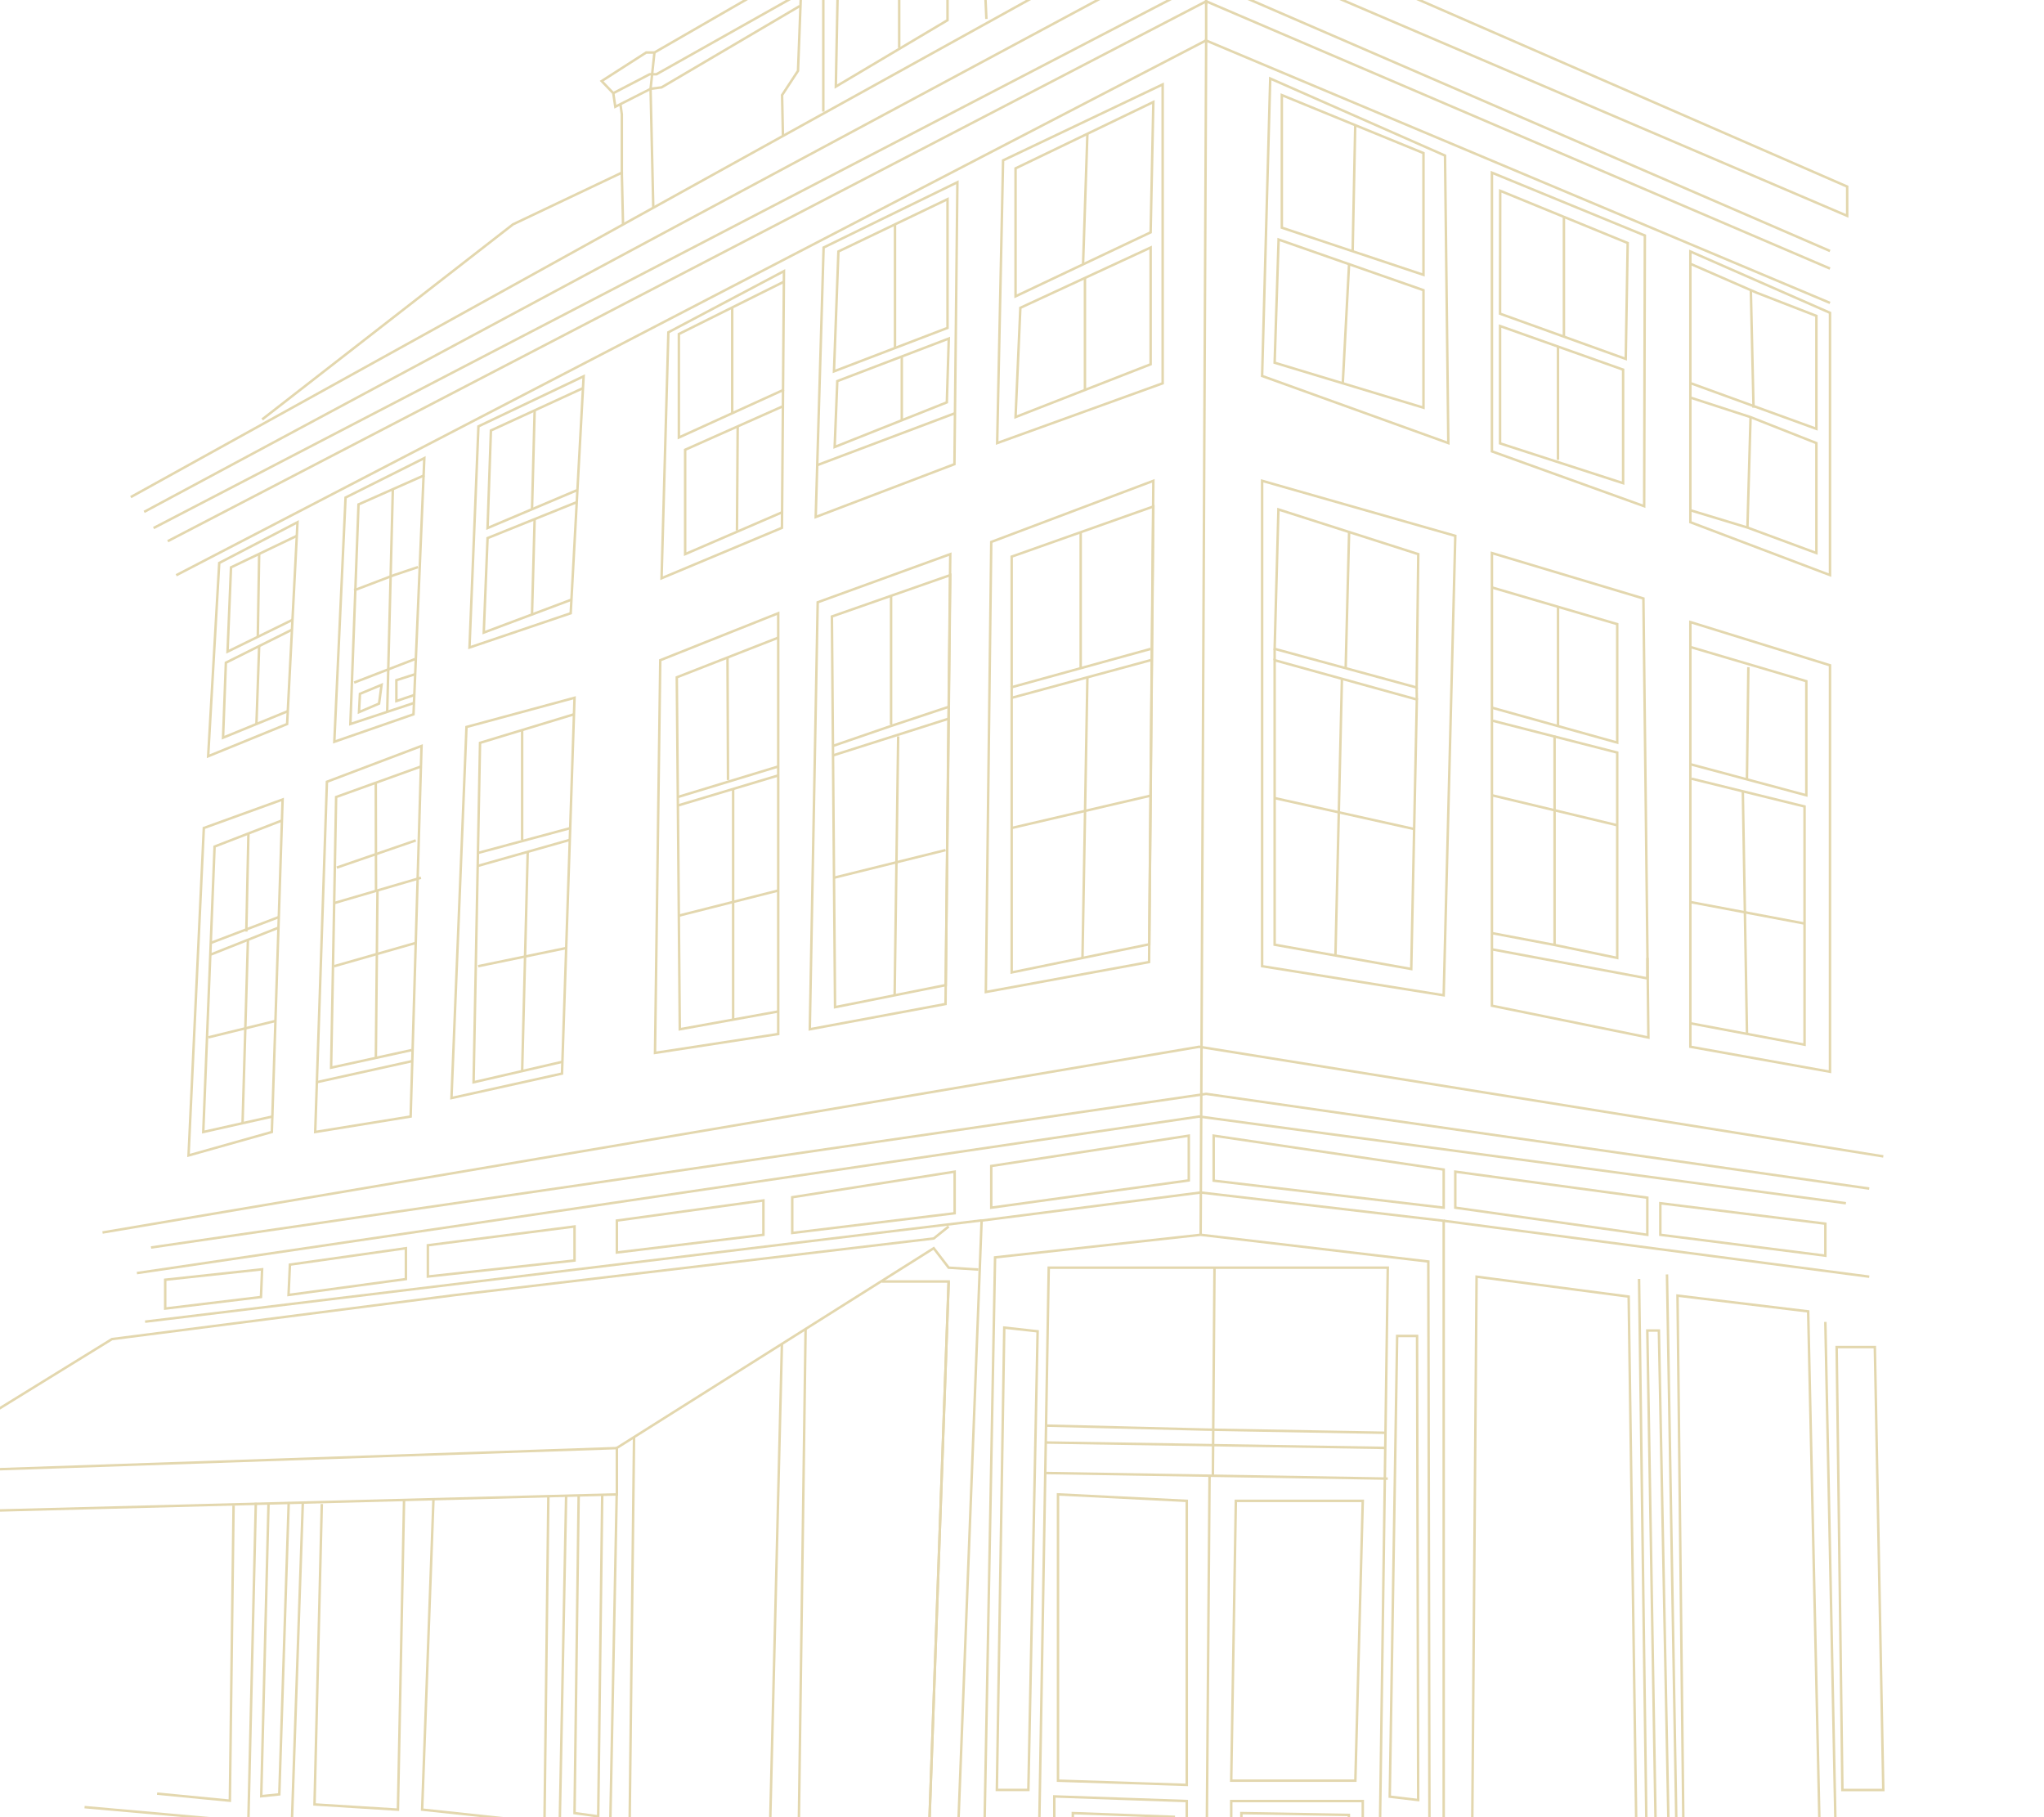 <?xml version="1.0" encoding="UTF-8"?>
<svg id="Layer_1" xmlns="http://www.w3.org/2000/svg" version="1.1" viewBox="0 0 900 800">
  <!-- Generator: Adobe Illustrator 29.5.1, SVG Export Plug-In . SVG Version: 2.1.0 Build 141)  -->
  <g>
    <path d="M630.051,855.347l-23.133-5.772-150.052-2.678-24.753,2.317.012-.608,5.481-295.545,91.062-9.997.062.006,100.723,11.816v.483s.6,299.978.6,299.978ZM456.825,845.812l150.236,2.678.061.015,21.841,5.449-.596-298.1-99.703-11.697-89.987,9.88-5.452,293.981,23.601-2.206Z" style="fill: #e3d7ae;"/>
    <polygon points="60.366 561.001 60.208 559.924 528 490.992 528.076 491.003 812.849 529.175 812.705 530.253 528.007 492.09 60.366 561.001" style="fill: #e3d7ae;"/>
    <polygon points="529.209 543.613 528.121 543.609 530.549 17.023 531.298 17.339 805.98 132.85 805.56 133.852 531.627 18.657 529.209 543.613" style="fill: #e3d7ae;"/>
    <rect x="48.856" y="134.967" width="510.945" height="1.088" transform="translate(-28.207 155.49) rotate(-27.441)" style="fill: #e3d7ae;"/>
    <polygon points="74.11 238.737 73.609 237.771 531.066 -.034 805.984 117.738 805.556 118.737 531.11 1.168 74.11 238.737" style="fill: #e3d7ae;"/>
    <polygon points="67.871 232.947 67.37 231.982 531.067 -9.078 531.305 -8.976 805.986 109.997 805.553 110.995 531.109 -7.875 67.871 232.947" style="fill: #e3d7ae;"/>
    <polygon points="63.719 225.834 63.205 224.877 531.062 -26.259 531.302 -26.157 812.795 94.209 812.795 82.505 528.694 -41.372 57.833 219.32 57.306 218.368 528.636 -42.584 528.883 -42.476 813.882 81.792 813.882 95.857 813.125 95.534 531.115 -25.054 63.719 225.834" style="fill: #e3d7ae;"/>
    <polygon points="45.234 543.137 45.052 542.065 528.001 460.28 528.09 460.294 829.328 508.561 829.156 509.636 528.006 461.382 45.234 543.137" style="fill: #e3d7ae;"/>
    <polygon points="66.578 549.74 66.422 548.664 531.087 481.017 531.165 481.027 823.127 522.721 822.974 523.798 531.089 482.115 66.578 549.74" style="fill: #e3d7ae;"/>
    <path d="M433.525,437.375l.007-.66,2.39-198.503,72.466-27.331-.007.794-1.888,212.31-.442.081-72.526,13.31ZM437.001,238.966l-2.374,197.101,70.787-12.991,1.872-210.618-70.285,26.508Z" style="fill: #e3d7ae;"/>
    <path d="M444.911,428.773v-184.107l63.478-22.461-1.826,193.957-61.651,12.611ZM445.998,245.434v182.007l59.485-12.169,1.803-191.526-61.288,21.687Z" style="fill: #e3d7ae;"/>
    <path d="M356.011,453.784l3.494-189.016.351-.128,59.111-21.463-.008.785-2.09,198.5-60.858,11.323ZM360.578,265.534l-3.456,186.937,58.669-10.915,2.072-196.822-57.285,20.8Z" style="fill: #e3d7ae;"/>
    <path d="M367.147,444.06l-1.398-173.04,53.218-18.608-2.01,181.713-49.809,9.935ZM366.843,271.79l1.381,170.947,47.655-9.506,1.984-179.282-51.02,17.841Z" style="fill: #e3d7ae;"/>
    <rect x="391.811" y="262.293" width="1.087" height="56.715" style="fill: #e3d7ae;"/>
    <polygon points="366.933 328.905 366.579 327.877 392.358 319.017 417.544 310.656 417.887 311.688 392.707 320.047 366.933 328.905" style="fill: #e3d7ae;"/>
    <rect x="337.71" y="380.637" width="113.981" height="1.087" transform="translate(8.161 770.633) rotate(-89.217)" style="fill: #e3d7ae;"/>
    <rect x="365.536" y="323.93" width="53.434" height="1.087" transform="translate(-79.82 133.967) rotate(-17.621)" style="fill: #e3d7ae;"/>
    <rect x="366.483" y="379.794" width="50.59" height="1.087" transform="translate(-79.898 105.258) rotate(-13.901)" style="fill: #e3d7ae;"/>
    <rect x="444.636" y="356.858" width="62.821" height="1.087" transform="translate(-68.615 117.193) rotate(-13.1)" style="fill: #e3d7ae;"/>
    <rect x="444.356" y="298.378" width="63.381" height="1.088" transform="translate(-61.612 134.914) rotate(-15.162)" style="fill: #e3d7ae;"/>
    <rect x="443.883" y="293.62" width="63.91" height="1.087" transform="translate(-61.052 136.992) rotate(-15.407)" style="fill: #e3d7ae;"/>
    <rect x="475.295" y="234.298" width="1.087" height="59.865" style="fill: #e3d7ae;"/>
    <rect x="415.933" y="359.41" width="123.563" height="1.087" transform="translate(109.421 831.269) rotate(-88.993)" style="fill: #e3d7ae;"/>
    <polygon points="607.533 849.04 606.446 849.025 610.506 558.63 462.306 558.63 457.42 846.363 456.332 846.344 461.238 557.542 611.608 557.542 611.601 558.093 607.533 849.04" style="fill: #e3d7ae;"/>
    <path d="M453.332,788.548h-14.953l.008-.552,3.272-204.131,15.77,1.752-.01.496-4.088,202.435ZM439.483,787.461h12.783l4.057-200.873-13.595-1.51-3.245,202.383Z" style="fill: #e3d7ae;"/>
    <path d="M624.988,793.073l-13.615-1.628.007-.491,3.272-203.357h9.845v.543s.491,204.932.491,204.932ZM612.475,790.481l11.424,1.367-.486-203.162h-7.689l-3.248,201.796Z" style="fill: #e3d7ae;"/>
    <path d="M600.588,834.639h-59.006v-42.283h59.006v42.283ZM542.669,833.552h56.832v-40.109h-56.832v40.109Z" style="fill: #e3d7ae;"/>
    <path d="M523.091,834.658l-.563-.019-58.852-2.059v-42.283l.563.019,58.852,2.059v42.283ZM464.763,831.531l57.241,2.001v-40.109l-57.241-2.001v40.109Z" style="fill: #e3d7ae;"/>
    <path d="M517.379,826.094l-45.546-1.671v-26.785l45.546,1.671v26.785ZM472.92,823.373l43.372,1.593v-24.608l-43.372-1.593v24.608Z" style="fill: #e3d7ae;"/>
    <path d="M546.06,829.195v-31.547l48.41.827v29.626l-48.41,1.094ZM547.148,798.755v29.327l46.235-1.045v-27.494l-46.235-.789Z" style="fill: #e3d7ae;"/>
    <path d="M597.311,784.47h-55.739l.01-.552,2.047-123.716h56.974l-3.292,124.268ZM542.678,783.382h53.573l3.234-122.093h-54.787l-2.021,122.093Z" style="fill: #e3d7ae;"/>
    <path d="M523.091,786.344l-57.783-1.891v-127.134l57.783,2.909v126.115ZM466.395,783.399l55.609,1.821v-123.958l-55.609-2.801v124.938Z" style="fill: #e3d7ae;"/>
    <rect x="535.103" y="574.299" width="1.087" height="150.841" transform="translate(-122.767 1174.643) rotate(-89.061)" style="fill: #e3d7ae;"/>
    <rect x="488.581" y="603.359" width="91.636" height="1.087" transform="translate(-73.66 1133.568) rotate(-89.552)" style="fill: #e3d7ae;"/>
    <rect x="432.813" y="748.142" width="197.988" height="1.087" transform="translate(-221.01 1274.628) rotate(-89.552)" style="fill: #e3d7ae;"/>
    <path d="M636.214,532.283l-102.359-12.018v-20.929l.623.091,101.736,14.993v17.862ZM534.942,519.298l100.184,11.761v-15.701l-100.184-14.764v18.703Z" style="fill: #e3d7ae;"/>
    <path d="M725.882,544.236l-.62-.087-85.017-12.006v-16.947l85.637,11.597v17.443ZM641.332,531.199l83.462,11.787v-15.243l-83.462-11.302v14.758Z" style="fill: #e3d7ae;"/>
    <path d="M804.268,553.426l-73.748-9.336v-14.99l73.748,9.138v15.189ZM731.607,543.132l71.574,9.06v-12.995l-71.574-8.868v12.803Z" style="fill: #e3d7ae;"/>
    <rect x="728.816" y="455.252" width="1.088" height="188.989" transform="translate(89.325 1201.317) rotate(-82.518)" style="fill: #e3d7ae;"/>
    <path d="M435.918,532.295v-19.44l.461-.071,87.6-13.453v20.811l-88.061,12.153ZM437.006,513.787v17.259l85.886-11.852v-18.596l-85.886,13.188Z" style="fill: #e3d7ae;"/>
    <rect x="62.535" y="559.017" width="371.02" height="1.087" transform="translate(-65.453 33.867) rotate(-6.903)" style="fill: #e3d7ae;"/>
    <path d="M348.29,543.413v-16.805l72.59-11.426v19.425l-.478.057-72.112,8.748ZM349.377,527.539v14.647l70.416-8.542v-17.189l-70.416,11.084Z" style="fill: #e3d7ae;"/>
    <path d="M271.069,552.017v-15.143l.47-.064,65.145-8.936v16.219l-.478.057-65.136,7.867ZM272.157,537.823v12.966l63.44-7.661v-14.008l-63.44,8.702Z" style="fill: #e3d7ae;"/>
    <path d="M187.854,562.588v-14.854l65.663-8.401v16.084l-65.663,7.171ZM188.941,548.691v12.684l63.489-6.933v-13.873l-63.489,8.123Z" style="fill: #e3d7ae;"/>
    <path d="M126.471,570.718l.665-14.458.446-.063,51.683-7.307v14.682l-52.794,7.146ZM128.181,557.211l-.564,12.254,50.562-6.842v-12.482l-49.997,7.07Z" style="fill: #e3d7ae;"/>
    <path d="M72.199,576.698v-13.795l43.778-4.712-.542,13.292-43.237,5.214ZM73.286,563.88v11.593l41.101-4.957.453-11.107-41.553,4.472Z" style="fill: #e3d7ae;"/>
    <path d="M287.856,464.169l2.329-173.89,53.017-21.11v186.513l-55.346,8.487ZM291.263,291.021l-2.302,171.879,53.154-8.149v-183.977l-50.852,20.248Z" style="fill: #e3d7ae;"/>
    <polygon points="298.786 453.778 297.455 297.811 342.46 280.219 342.856 281.232 298.548 298.552 299.863 452.478 342.562 444.757 342.755 445.827 298.786 453.778" style="fill: #e3d7ae;"/>
    <rect x="319.899" y="289.453" width="1.087" height="53.928" transform="translate(-1.318 1.34) rotate(-.239)" style="fill: #e3d7ae;"/>
    <rect x="297.455" y="343.621" width="46.2" height="1.088" transform="translate(-86.262 108.145) rotate(-16.914)" style="fill: #e3d7ae;"/>
    <rect x="298.207" y="397.031" width="45.142" height="1.088" transform="translate(-87.649 90.734) rotate(-14.185)" style="fill: #e3d7ae;"/>
    <rect x="322.267" y="347.19" width="1.087" height="101.691" style="fill: #e3d7ae;"/>
    <rect x="297.513" y="347.46" width="46.116" height="1.087" transform="translate(-86.411 106.678) rotate(-16.683)" style="fill: #e3d7ae;"/>
    <path d="M198.221,484.098l6.649-164.468,48.672-13.153-.025.735-5.527,165.865-49.769,11.021ZM205.924,320.471l-6.56,162.259,47.567-10.533,5.475-164.287-46.481,12.56Z" style="fill: #e3d7ae;"/>
    <polygon points="207.969 477.147 210.828 326.623 252.573 313.946 252.889 314.987 211.901 327.434 209.083 475.776 247.511 466.911 247.755 467.971 207.969 477.147" style="fill: #e3d7ae;"/>
    <rect x="229.361" y="321.398" width="1.087" height="48.341" style="fill: #e3d7ae;"/>
    <rect x="209.937" y="369.449" width="42.07" height="1.087" transform="translate(-88.171 72.687) rotate(-15.054)" style="fill: #e3d7ae;"/>
    <rect x="209.743" y="374.917" width="41.941" height="1.087" transform="translate(-93.59 77.088) rotate(-15.815)" style="fill: #e3d7ae;"/>
    <rect x="182.853" y="422.716" width="96.571" height="1.088" transform="translate(-197.851 643.581) rotate(-88.546)" style="fill: #e3d7ae;"/>
    <rect x="210.131" y="420.82" width="39.578" height="1.087" transform="translate(-80.421 55.169) rotate(-11.661)" style="fill: #e3d7ae;"/>
    <path d="M138.225,498.994l5.195-155.209,42.754-16.191-.023.812-4.806,163.599-.443.071-42.676,6.916ZM144.483,344.545l-5.127,153.164,40.928-6.633,4.756-161.889-40.557,15.358Z" style="fill: #e3d7ae;"/>
    <polygon points="145.238 470.707 147.469 350.492 185.157 336.941 185.524 337.965 148.543 351.262 146.351 469.352 181.118 461.763 181.35 462.825 145.238 470.707" style="fill: #e3d7ae;"/>
    <rect x="164.971" y="344.6" width="1.087" height="47.434" transform="translate(-.824 .371) rotate(-.128)" style="fill: #e3d7ae;"/>
    <rect x="146.342" y="391.454" width="39.796" height="1.087" transform="translate(-103.2 62.301) rotate(-16.276)" style="fill: #e3d7ae;"/>
    <rect x="128.791" y="428.548" width="74.119" height="1.087" transform="translate(-264.841 590.744) rotate(-89.44)" style="fill: #e3d7ae;"/>
    <rect x="146.423" y="419.695" width="37.352" height="1.088" transform="translate(-108.952 61.415) rotate(-15.922)" style="fill: #e3d7ae;"/>
    <path d="M82.435,509.412l6.79-145.275,35.78-12.944-4.78,147.573-37.79,10.645ZM90.277,364.912l-6.686,143.045,35.573-10.021,4.703-145.174-33.59,12.151Z" style="fill: #e3d7ae;"/>
    <polygon points="88.93 499.036 93.955 372.311 123.94 360.71 124.332 361.724 95.013 373.067 90.072 497.666 119.796 491.01 120.034 492.072 88.93 499.036" style="fill: #e3d7ae;"/>
    <rect x="87.321" y="387.979" width="43.202" height="1.088" transform="translate(-281.851 489.074) rotate(-88.769)" style="fill: #e3d7ae;"/>
    <rect x="91.758" y="408.885" width="32.045" height="1.087" transform="translate(-138.514 65.063) rotate(-20.825)" style="fill: #e3d7ae;"/>
    <rect x="91.668" y="413.772" width="32.074" height="1.088" transform="translate(-145.294 68.991) rotate(-21.656)" style="fill: #e3d7ae;"/>
    <rect x="67.602" y="453.564" width="80.766" height="1.088" transform="translate(-349.091 548.748) rotate(-88.322)" style="fill: #e3d7ae;"/>
    <rect x="91.359" y="452.532" width="30.354" height="1.086" transform="translate(-104.546 38.26) rotate(-13.737)" style="fill: #e3d7ae;"/>
    <rect x="147.29" y="375.434" width="36.771" height="1.087" transform="translate(-113.294 74.343) rotate(-18.984)" style="fill: #e3d7ae;"/>
    <path d="M636.198,438.8l-.614-.098-80.401-12.879v-214.875l86.159,24.552-5.144,203.299ZM556.27,424.897l78.872,12.634,5.091-201.215-83.964-23.926v212.507Z" style="fill: #e3d7ae;"/>
    <path d="M624.304,303.386l-63.618-17.322,1.697-62.526,62.648,20.023-.005.402-.722,59.424ZM561.797,285.238l61.437,16.729.7-57.616-60.504-19.338-1.633,60.225Z" style="fill: #e3d7ae;"/>
    <rect x="563.301" y="263.653" width="59.954" height="1.088" transform="translate(314.108 850.578) rotate(-88.546)" style="fill: #e3d7ae;"/>
    <path d="M621.922,427.244l-61.224-10.89v-126.418l63.704,17.598-.008.423-2.471,119.287ZM561.785,415.443l59.076,10.508,2.436-117.594-61.512-16.993v124.079Z" style="fill: #e3d7ae;"/>
    <rect x="528.507" y="359.203" width="121.862" height="1.088" transform="translate(215.979 940.593) rotate(-88.657)" style="fill: #e3d7ae;"/>
    <rect x="591.411" y="326.707" width="1.088" height="62.92" transform="translate(114.064 858.482) rotate(-77.49)" style="fill: #e3d7ae;"/>
    <rect x="623.266" y="302.676" width="1.087" height="5.27" transform="translate(-4.602 9.588) rotate(-.877)" style="fill: #e3d7ae;"/>
    <rect x="560.698" y="285.651" width="1.087" height="4.999" style="fill: #e3d7ae;"/>
    <path d="M726.365,457.426l-69.993-14.223v-200.459l67.785,20.325.004.4,2.203,193.957ZM657.459,442.316l67.803,13.777-2.184-192.211-65.619-19.676v198.11Z" style="fill: #e3d7ae;"/>
    <polygon points="712.633 327.638 656.77 312.074 657.061 311.027 711.545 326.207 711.545 275.175 656.763 259.145 657.069 258.101 712.633 274.361 712.633 327.638" style="fill: #e3d7ae;"/>
    <rect x="685.468" y="267.137" width="1.087" height="52.52" style="fill: #e3d7ae;"/>
    <polygon points="712.633 422.394 684.391 416.542 656.815 411.329 657.016 410.261 684.603 415.475 711.545 421.058 711.545 331.736 657.2 317.841 657.47 316.788 712.633 330.892 712.633 422.394" style="fill: #e3d7ae;"/>
    <rect x="683.958" y="323.909" width="1.087" height="92.1" style="fill: #e3d7ae;"/>
    <rect x="683.959" y="328.352" width="1.087" height="56.73" transform="translate(178.311 939.435) rotate(-76.546)" style="fill: #e3d7ae;"/>
    <path d="M806.314,472.482l-62.568-11.195v-188.164l62.568,19.362v179.998ZM744.833,460.376l60.393,10.807v-177.897l-60.393-18.688v185.778Z" style="fill: #e3d7ae;"/>
    <path d="M795.356,302.677" style="fill: none; stroke: #e3d7ae; stroke-miterlimit: 10;"/>
    <polygon points="795.9 350.825 744.149 336.97 744.43 335.92 794.812 349.409 794.812 300.301 744.136 285.356 744.444 284.314 795.9 299.487 795.9 350.825" style="fill: #e3d7ae;"/>
    <rect x="744.816" y="317.874" width="49.407" height="1.087" transform="translate(441.36 1083.833) rotate(-89.273)" style="fill: #e3d7ae;"/>
    <polygon points="795.112 460.578 744.19 451.022 744.389 449.954 794.025 459.268 794.025 355.478 744.724 343.359 744.983 342.303 795.112 354.625 795.112 460.578" style="fill: #e3d7ae;"/>
    <rect x="767.761" y="348.794" width="1.087" height="106.381" transform="translate(-6.78 13.233) rotate(-.983)" style="fill: #e3d7ae;"/>
    <rect x="768.885" y="376.266" width="1.087" height="51.162" transform="translate(232.155 1083.638) rotate(-79.337)" style="fill: #e3d7ae;"/>
    <rect x="534.548" y="561.377" width="1.087" height="149.73" transform="translate(-109.599 1161.123) rotate(-89.087)" style="fill: #e3d7ae;"/>
    <polygon points="609.938 631.311 531.079 629.909 460.577 628.156 460.605 627.069 531.102 628.822 609.957 630.224 609.938 631.311" style="fill: #e3d7ae;"/>
    <path d="M647.55,823.133l.004-.561,2.065-261.141,68.04,8.906.006.47,3.606,250.633-73.722,1.692ZM650.696,562.67l-2.05,259.351,71.524-1.642-3.585-249.086-65.889-8.624Z" style="fill: #e3d7ae;"/>
    <path d="M740.874,821.455l-.006-.538-2.79-251.141,58.616,7.071.011.471,5.389,244.074h-.554s-60.664.063-60.664.063ZM739.177,571.003l2.771,249.363,59.033-.058-5.355-242.494-56.45-6.81Z" style="fill: #e3d7ae;"/>
    <rect x="722.974" y="563.034" width="1.087" height="271.073" transform="translate(-9.317 9.781) rotate(-.77)" style="fill: #e3d7ae;"/>
    <rect x="735.769" y="561.035" width="1.087" height="271.14" transform="translate(-11.786 12.673) rotate(-.978)" style="fill: #e3d7ae;"/>
    <path d="M735.386,812.811l-6.785-.721-.008-.48-3.808-226.395h6.175l.011.533,4.415,227.063ZM729.671,811.111l4.604.489-4.381-225.298h-4.003l3.78,224.809Z" style="fill: #e3d7ae;"/>
    <path d="M829.796,788.582h-19.095l-.007-.536-2.542-195.553h17.898l.011.533,3.735,195.556ZM811.773,787.495h16.914l-3.703-193.914h-15.73l2.52,193.914Z" style="fill: #e3d7ae;"/>
    <polygon points="409.279 815.946 351.068 811.623 354.172 585.059 355.259 585.073 352.169 810.614 408.234 814.778 417.147 564.711 388.282 564.711 388.282 563.623 418.273 563.623 409.279 815.946" style="fill: #e3d7ae;"/>
    <rect x="-46.359" y="642.401" width="318.068" height="1.088" transform="translate(-21.897 4.224) rotate(-1.958)" style="fill: #e3d7ae;"/>
    <polygon points="-49.04 666.787 -49.068 665.7 271.069 657.361 271.069 637.135 271.323 636.975 411.259 548.791 417.991 557.559 430.809 558.371 430.741 559.456 417.429 558.613 410.999 550.239 272.157 637.736 272.157 658.42 -49.04 666.787" style="fill: #e3d7ae;"/>
    <polygon points="339.49 809.315 276.696 802.479 276.702 801.985 278.639 632.658 279.727 632.671 277.795 801.504 338.433 808.107 343.745 591.624 344.832 591.651 339.49 809.315" style="fill: #e3d7ae;"/>
    <polygon points="240.278 803.022 185.312 797.161 190.317 659.974 191.403 660.014 186.436 796.189 239.205 801.814 240.903 658.67 241.99 658.682 240.278 803.022" style="fill: #e3d7ae;"/>
    <polygon points="175.748 797.268 137.927 794.9 141.153 662.11 142.24 662.135 139.04 793.88 174.683 796.113 177.363 660.435 178.451 660.457 175.748 797.268" style="fill: #e3d7ae;"/>
    <polygon points="101.744 793.343 69.113 790.176 69.218 789.093 100.671 792.147 102.3 662.818 103.387 662.831 101.744 793.343" style="fill: #e3d7ae;"/>
    <polygon points="-45.978 648.918 -46.549 647.992 49.12 589 49.236 588.985 200.709 569.552 410.91 544.71 417.37 539.527 418.05 540.374 411.348 545.752 411.193 545.77 200.842 570.631 49.49 590.049 -45.978 648.918" style="fill: #e3d7ae;"/>
    <polygon points="263.936 800.255 252.423 798.675 254.248 658.32 255.335 658.335 253.523 797.728 262.865 799.011 264.625 658.097 265.713 658.11 263.936 800.255" style="fill: #e3d7ae;"/>
    <polygon points="114.465 791.381 117.694 661.757 118.782 661.785 115.583 790.17 122.447 789.456 126.582 661.252 127.668 661.286 123.503 790.439 114.465 791.381" style="fill: #e3d7ae;"/>
    <rect x="223.617" y="624.532" width="1.087" height="375.339" transform="translate(-604.711 963.496) rotate(-84.915)" style="fill: #e3d7ae;"/>
    <path d="M411.092,770.617" style="fill: none; stroke: #e3d7ae; stroke-miterlimit: 10;"/>
    <polygon points="636.374 837.831 636.319 836.745 808.148 828.123 803.18 581.973 804.268 581.952 809.257 829.155 636.374 837.831" style="fill: #e3d7ae;"/>
    <polygon points="406.986 849.761 407.013 849.013 417.167 564.148 418.253 564.186 408.126 848.304 420.187 844.852 420.487 845.897 406.986 849.761" style="fill: #e3d7ae;"/>
    <polygon points="635.127 856.807 635.127 537.927 528.668 525.537 432.746 537.829 420.897 844.959 432.806 848.091 432.53 849.142 419.777 845.79 419.794 845.353 431.695 536.867 528.662 524.441 528.728 524.449 636.214 536.959 636.214 855.632 843.727 839.468 843.812 840.551 635.127 856.807" style="fill: #e3d7ae;"/>
    <rect x="225.464" y="648.288" width="1.086" height="364.933" transform="translate(-623.208 972.409) rotate(-84.251)" style="fill: #e3d7ae;"/>
    <path d="M629.507,849.033" style="fill: none; stroke: #e3d7ae; stroke-miterlimit: 10;"/>
    <rect x="632.045" y="852.255" width="1.087" height="6.36" transform="translate(-352.481 1257.399) rotate(-75.716)" style="fill: #e3d7ae;"/>
    <rect x="632.363" y="831.899" width="1.086" height="7.586" transform="translate(-391.54 1058.089) rotate(-65.11)" style="fill: #e3d7ae;"/>
    <polygon points="456.846 834.638 420.817 832.698 420.846 831.612 432.974 831.612 456.919 833.554 456.846 834.638" style="fill: #e3d7ae;"/>
    <path d="M806.314,253.968l-62.568-23.695v-120.395l62.568,27.479v116.611ZM744.833,229.522l60.393,22.871v-114.326l-60.393-26.524v117.979Z" style="fill: #e3d7ae;"/>
    <rect x="770.968" y="127.743" width="1.088" height="51.741" transform="translate(-3.313 17.693) rotate(-1.311)" style="fill: #e3d7ae;"/>
    <polygon points="800.324 189.576 744.104 169.165 744.475 168.142 799.237 188.024 799.237 139.448 773.307 129.384 744.072 116.627 744.507 115.63 773.721 128.379 800.324 138.704 800.324 189.576" style="fill: #e3d7ae;"/>
    <polygon points="800.324 244.256 769.243 232.764 744.131 225.155 744.448 224.114 769.59 231.734 799.237 242.695 799.237 195.436 770.59 184.137 744.122 175.545 744.457 174.511 770.957 183.114 800.324 194.695 800.324 244.256" style="fill: #e3d7ae;"/>
    <rect x="745.789" y="207.399" width="48.643" height="1.088" transform="translate(540.45 971.858) rotate(-88.378)" style="fill: #e3d7ae;"/>
    <path d="M724.493,223.629l-68.121-24.534v-123.892l68.428,28.121-.307,120.305ZM657.459,198.331l65.95,23.752.3-118.03-66.251-27.227v121.506Z" style="fill: #e3d7ae;"/>
    <path d="M716.37,158.779l-56.419-20.299v-.383l.071-54.908,57.218,23.434-.871,52.157ZM661.039,137.716l54.27,19.526.832-49.895-55.033-22.538-.069,52.908Z" style="fill: #e3d7ae;"/>
    <rect x="688.069" y="95.493" width="1.087" height="52.715" style="fill: #e3d7ae;"/>
    <path d="M715.224,213.463l-55.273-17.879v-52.817l55.273,19.59v51.107ZM661.039,194.793l53.099,17.176v-48.845l-53.099-18.819v50.488Z" style="fill: #e3d7ae;"/>
    <rect x="685.45" y="152.573" width="1.087" height="49.857" style="fill: #e3d7ae;"/>
    <path d="M638.27,195.843l-83.097-29.945,3.601-132.15,78.025,34.391.004.35,1.467,127.355ZM556.281,165.142l80.884,29.146-1.446-125.438-75.904-33.455-3.535,129.747Z" style="fill: #e3d7ae;"/>
    <path d="M627.318,121.758l-63.461-21.138v-59.564l63.461,25.979v54.723ZM564.945,99.836l61.286,20.414v-52.486l-61.286-25.088v57.16Z" style="fill: #e3d7ae;"/>
    <rect x="568.39" y="82.313" width="55.531" height="1.087" transform="translate(501.093 677.188) rotate(-88.825)" style="fill: #e3d7ae;"/>
    <path d="M627.318,180.21l-66.633-20.126.013-.417,1.766-54.967,64.855,22.665v52.846ZM561.798,159.284l64.433,19.461v-50.61l-62.729-21.922-1.704,53.07Z" style="fill: #e3d7ae;"/>
    <rect x="566.363" y="141.978" width="52.518" height="1.087" transform="translate(419.03 726.798) rotate(-86.975)" style="fill: #e3d7ae;"/>
    <path d="M438.508,195.846l.016-.792,2.61-124.796.303-.144,71.045-33.812v132.824l-73.973,26.721ZM442.206,70.952l-2.579,123.333,71.767-25.923V38.023l-69.188,32.929Z" style="fill: #e3d7ae;"/>
    <path d="M446.621,131.309v-57.525l.308-.149,61.47-29.602-1.224,58.602-60.553,28.674ZM447.708,74.467v55.125l58.394-27.65,1.173-56.16-59.567,28.686Z" style="fill: #e3d7ae;"/>
    <path d="M446.585,184.417l2.163-49.261.3-.139,58.134-26.891v52.618l-60.597,23.673ZM449.805,135.865l-2.061,46.932,58.35-22.795v-50.175l-56.289,26.038Z" style="fill: #e3d7ae;"/>
    <rect x="477.172" y="122.356" width="1.087" height="49.316" style="fill: #e3d7ae;"/>
    <rect x="449.22" y="86.962" width="57.247" height="1.088" transform="translate(374.529 562.182) rotate(-88.098)" style="fill: #e3d7ae;"/>
    <path d="M358.601,228.408l3.512-119.776,59.995-29.279-1.317,125.374-.347.132-61.844,23.549ZM363.179,109.321l-3.444,117.491,59.976-22.838,1.291-122.872-57.823,28.218Z" style="fill: #e3d7ae;"/>
    <path d="M366.637,164.285l1.999-53.923,49.115-23.548v57.913l-51.114,19.557ZM369.698,111.059l-1.913,51.623,48.879-18.702v-55.437l-46.966,22.517Z" style="fill: #e3d7ae;"/>
    <path d="M366.936,197.601l1.211-30.204,50.182-19.156-.891,29.26-50.503,20.1ZM369.205,168.157l-1.116,27.814,48.285-19.217.82-26.915-47.989,18.318Z" style="fill: #e3d7ae;"/>
    <path d="M290.73,255.39l.023-.841,3.006-108.589,51.978-27.515-.888,114.284-54.118,22.662ZM294.828,146.624l-2.965,107.113,51.904-21.735.869-111.744-49.808,26.366Z" style="fill: #e3d7ae;"/>
    <polygon points="298.374 193.451 298.374 146.714 344.908 123.538 345.393 124.512 299.461 147.387 299.461 191.762 344.925 171.073 345.376 172.063 298.374 193.451" style="fill: #e3d7ae;"/>
    <rect x="393.535" y="98.768" width="1.087" height="54.435" style="fill: #e3d7ae;"/>
    <rect x="396.527" y="156.938" width="1.087" height="27.882" style="fill: #e3d7ae;"/>
    <rect x="321.86" y="135.51" width="1.087" height="46.408" style="fill: #e3d7ae;"/>
    <polygon points="301.14 244.782 301.14 197.646 344.14 178.512 344.582 179.506 302.227 198.352 302.227 243.129 344.145 225.031 344.577 226.029 301.14 244.782" style="fill: #e3d7ae;"/>
    <rect x="301.742" y="210.08" width="45.83" height="1.087" transform="translate(111.819 533.833) rotate(-89.608)" style="fill: #e3d7ae;"/>
    <path d="M206.151,285.826l3.978-98.467,47.445-22.59-.05.914-5.718,104.685-45.656,15.457ZM211.19,188.059l-3.888,96.23,43.46-14.714,5.628-103.036-45.2,21.521Z" style="fill: #e3d7ae;"/>
    <polygon points="214.108 233.297 215.627 189.166 256.47 170.386 256.924 171.373 216.691 189.873 215.254 231.632 254.035 215.223 254.459 216.225 214.108 233.297" style="fill: #e3d7ae;"/>
    <polygon points="212.431 279.282 214.151 236.511 253.752 220.558 254.159 221.567 215.21 237.257 213.583 277.688 251.42 263.485 251.802 264.503 212.431 279.282" style="fill: #e3d7ae;"/>
    <rect x="213.695" y="249.114" width="42.263" height="1.088" transform="translate(-21.156 477.573) rotate(-88.434)" style="fill: #e3d7ae;"/>
    <rect x="213.165" y="201.792" width="43.352" height="1.088" transform="translate(26.385 431.762) rotate(-88.49)" style="fill: #e3d7ae;"/>
    <path d="M146.627,327.337l4.998-108.638,35.797-17.927-4.826,114.086-35.969,12.479ZM152.681,219.387l-4.895,106.397,33.754-11.71,4.716-111.503-33.576,16.815Z" style="fill: #e3d7ae;"/>
    <polygon points="153.703 319.507 157.327 221.708 186.619 208.732 187.06 209.726 158.389 222.427 154.848 317.983 182.049 308.987 182.391 310.019 153.703 319.507" style="fill: #e3d7ae;"/>
    <rect x="122.697" y="263.833" width="98.063" height="1.088" transform="translate(-96.922 429.339) rotate(-88.546)" style="fill: #e3d7ae;"/>
    <polygon points="156.12 260.393 155.733 259.377 173.313 252.672 183.878 249.142 184.223 250.173 173.68 253.696 156.12 260.393" style="fill: #e3d7ae;"/>
    <rect x="154.957" y="294.76" width="28.826" height="1.087" transform="translate(-95.05 80.891) rotate(-21.126)" style="fill: #e3d7ae;"/>
    <path d="M157.485,314.354l.475-9.269,10.714-4.458-1.271,9.499-9.919,4.229ZM159.011,305.825l-.351,6.846,7.747-3.303.939-7.011-8.335,3.467Z" style="fill: #e3d7ae;"/>
    <polygon points="173.986 309.38 173.986 299.058 182.647 296.289 182.979 297.324 175.073 299.852 175.073 307.866 182.154 305.48 182.501 306.51 173.986 309.38" style="fill: #e3d7ae;"/>
    <path d="M91.061,333.761l4.947-86.26,35.58-18.524-4.642,90.141-35.886,14.644ZM97.058,248.181l-4.813,83.923,33.652-13.731,4.508-87.553-33.346,17.362Z" style="fill: #e3d7ae;"/>
    <polygon points="99.612 287.769 101.188 249.424 130.452 235.417 130.922 236.399 102.248 250.123 100.774 285.99 128.545 272.389 129.023 273.366 99.612 287.769" style="fill: #e3d7ae;"/>
    <rect x="95.552" y="261.555" width="36.521" height="1.087" transform="translate(-150.139 371.545) rotate(-89.049)" style="fill: #e3d7ae;"/>
    <polygon points="97.641 325.583 98.922 291.408 128.318 276.729 128.803 277.702 99.984 292.093 98.791 323.937 126.507 312.59 126.919 313.597 97.641 325.583" style="fill: #e3d7ae;"/>
    <rect x="96.343" y="301.044" width="34.336" height="1.087" transform="translate(-191.882 404.422) rotate(-87.985)" style="fill: #e3d7ae;"/>
    <rect x="138.708" y="471.297" width="43.017" height="1.087" transform="translate(-98.045 45.691) rotate(-12.462)" style="fill: #e3d7ae;"/>
    <polygon points="115.774 185.075 115.106 184.217 225.596 98.302 273.256 75.671 273.256 50.329 272.635 45.928 273.712 45.777 274.338 50.254 274.343 76.358 226.169 99.233 115.774 185.075" style="fill: #e3d7ae;"/>
    <rect x="273.521" y="75.886" width="1.088" height="23.061" transform="translate(-1.979 6.466) rotate(-1.347)" style="fill: #e3d7ae;"/>
    <polygon points="270.501 47.82 269.521 41.275 264.065 35.592 284.374 22.568 288.013 22.568 352.896 -14.841 353.438 -13.9 288.304 23.655 284.693 23.655 265.765 35.793 270.545 40.772 271.353 46.168 286.381 38.565 291.116 37.94 351.872 2.187 352.423 3.125 291.477 38.989 286.616 39.631 270.501 47.82" style="fill: #e3d7ae;"/>
    <polygon points="270.284 41.506 269.782 40.541 285.893 32.164 288.869 32.164 352.417 -3.6 352.95 -2.653 289.154 33.251 286.158 33.251 270.284 41.506" style="fill: #e3d7ae;"/>
    <polygon points="287.106 91.473 285.909 39.116 287.618 23.054 288.699 23.169 286.993 39.162 288.193 91.448 287.106 91.473" style="fill: #e3d7ae;"/>
    <polygon points="344.195 59.865 343.814 41.709 350.837 31.004 353.06 -27.251 354.146 -27.21 351.911 31.348 344.908 42.023 345.282 59.842 344.195 59.865" style="fill: #e3d7ae;"/>
    <polygon points="433.783 8.362 433.189 -4.717 432.915 -38.403 425.793 -56.561 426.806 -56.958 434.001 -38.513 434.275 -4.746 434.868 8.312 433.783 8.362" style="fill: #e3d7ae;"/>
    <rect x="395.384" y="-39.765" width="1.087" height="60.861" style="fill: #e3d7ae;"/>
    <polygon points="367.464 39.08 369.095 -44.377 370.182 -44.356 368.589 37.146 416.664 8.574 416.664 -46.402 417.751 -46.402 417.751 9.193 417.485 9.35 367.464 39.08" style="fill: #e3d7ae;"/>
    <rect x="361.976" y="-48.632" width="1.087" height="97.772" style="fill: #e3d7ae;"/>
    <rect x="357.755" y="192.805" width="64.815" height="1.087" transform="translate(-43.117 149.999) rotate(-20.648)" style="fill: #e3d7ae;"/>
  </g>
  <rect x="191.005" y="736.327" width="157.993" height="1.087" transform="translate(-472 992.432) rotate(-88.881)" style="fill: #e3d7ae;"/>
  <rect x="59.678" y="731.619" width="142.482" height="1.087" transform="translate(-605.291 837.97) rotate(-88.04)" style="fill: #e3d7ae;"/>
  <rect x="40.941" y="731.073" width="140.118" height="1.088" transform="translate(-623.017 825.443) rotate(-88.657)" style="fill: #e3d7ae;"/>
  <rect x="170.267" y="735.609" width="154.985" height="1.087" transform="translate(-493.091 969.49) rotate(-88.881)" style="fill: #e3d7ae;"/>
  <path d="M530.55-25.582c-.855-6.169-2.199-15.581-2.401-16.225l1.032-.343c.286.856,2.225,14.828,2.445,16.419l-1.077.149Z" style="fill: #e3d7ae;"/>
  <rect x="530.544" y="-25.457" width="1.087" height="16.98" style="fill: #e3d7ae;"/>
  <rect x="530.544" y="-7.923" width="1.087" height="9.955" style="fill: #e3d7ae;"/>
  <rect x="530.544" y=".803" width="1.087" height="17.037" style="fill: #e3d7ae;"/>
  <polygon points="725.876 431.373 725.238 431.253 656.816 418.466 657.015 417.397 724.8 430.065 724.872 421.721 725.959 421.731 725.876 431.373" style="fill: #e3d7ae;"/>
</svg>